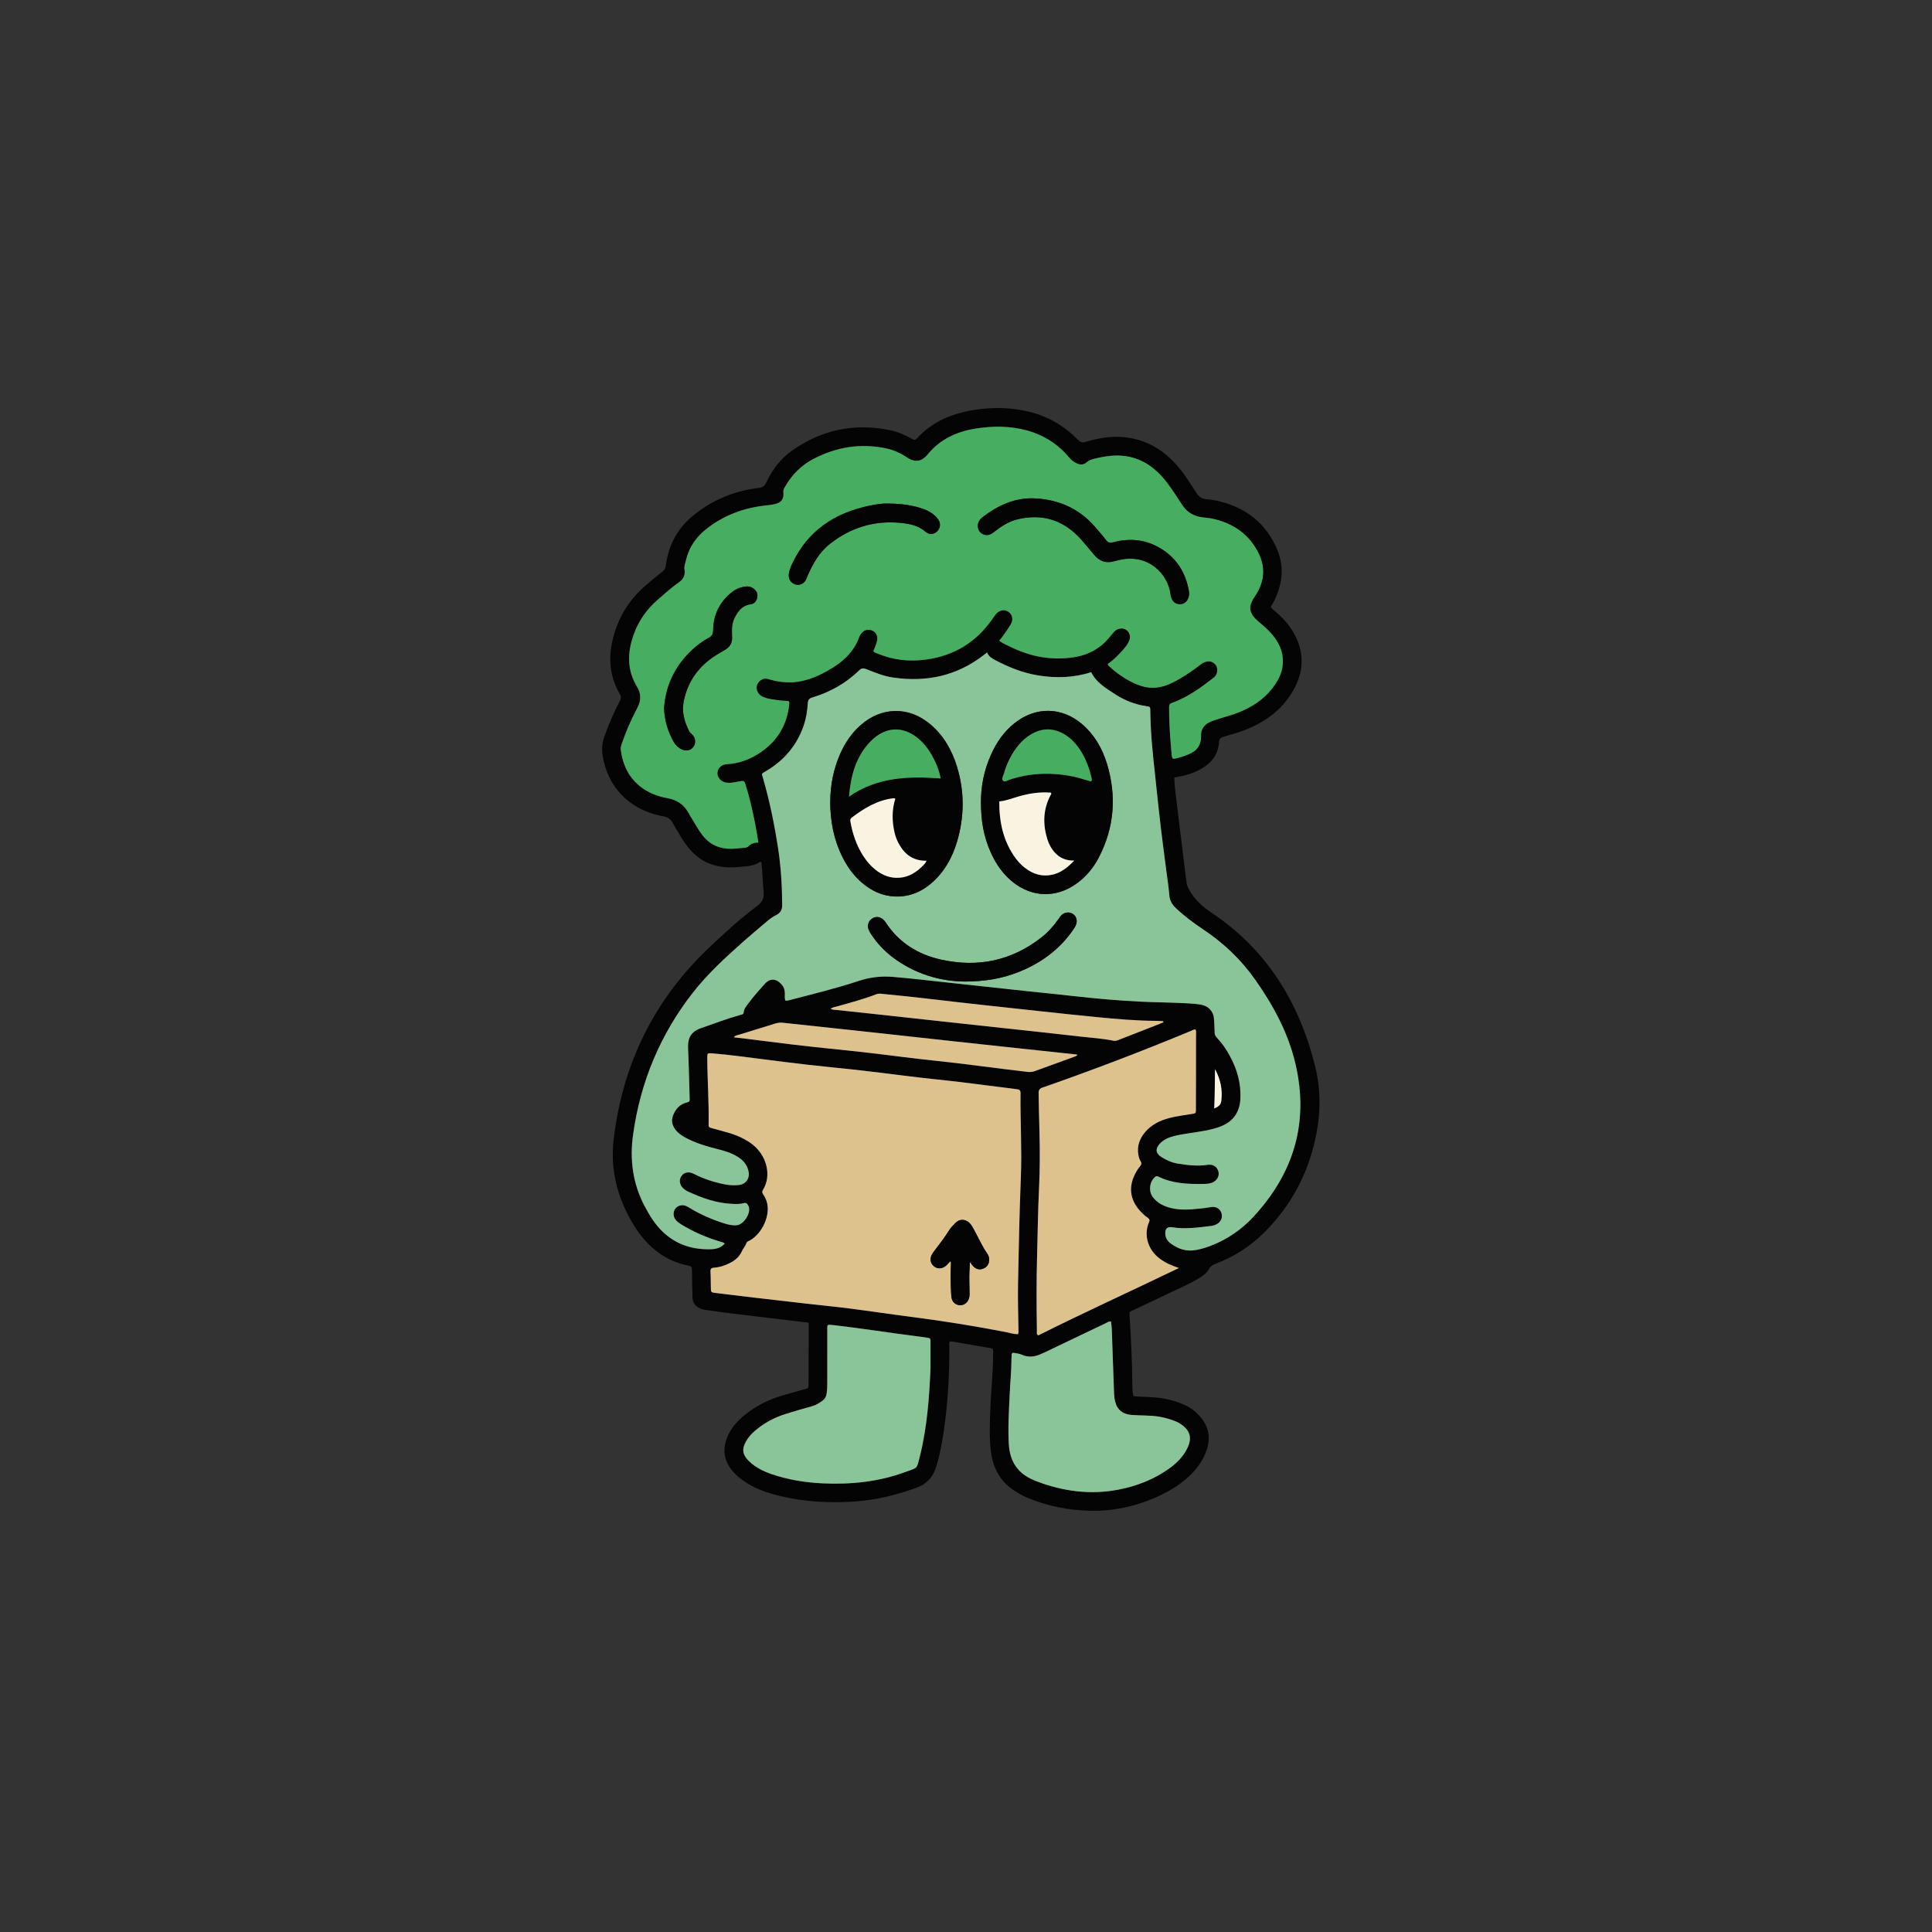 <svg xmlns="http://www.w3.org/2000/svg" xmlns:xlink="http://www.w3.org/1999/xlink" width="150" zoomAndPan="magnify" viewBox="0 0 112.5 112.5" height="150" preserveAspectRatio="xMidYMid meet" version="1.0"><rect x="0" y="0" width="112.5" height="112.5" fill="#333333" stroke="none"/><defs><clipPath id="3b56361a8f"><path d="M 35.043 23.758 L 76.859 23.758 L 76.859 87.973 L 35.043 87.973 Z M 35.043 23.758 " clip-rule="nonzero"/></clipPath></defs><g clip-path="url(#3b56361a8f)"><path fill="#030403" d="M 74 35.348 C 74.051 35.453 74.156 35.508 74.238 35.582 C 74.586 35.887 74.922 36.211 75.176 36.602 C 75.961 37.797 76.004 39.023 75.273 40.258 C 74.621 41.371 73.629 42.074 72.441 42.527 C 72.059 42.672 71.66 42.785 71.266 42.895 C 71.082 42.945 71 43.02 70.984 43.223 C 70.941 43.809 70.668 44.281 70.184 44.617 C 69.648 44.992 69.043 45.176 68.383 45.27 C 68.379 45.676 68.441 46.078 68.488 46.48 C 68.66 47.93 68.844 49.375 69.02 50.824 C 69.043 51.008 69.066 51.191 69.09 51.375 C 69.105 51.531 69.168 51.664 69.242 51.805 C 69.551 52.367 69.996 52.781 70.531 53.137 C 73.781 55.301 75.668 58.395 76.586 62.117 C 76.992 63.754 76.875 65.406 76.414 67.023 C 75.895 68.859 74.945 70.449 73.586 71.797 C 72.766 72.605 71.82 73.203 70.746 73.605 C 70.594 73.664 70.484 73.738 70.406 73.887 C 70.297 74.09 70.121 74.234 69.93 74.359 C 69.602 74.574 69.25 74.75 68.898 74.914 C 67.941 75.367 66.98 75.82 66.027 76.273 C 65.77 76.395 65.758 76.352 65.777 76.676 C 65.863 77.988 65.926 79.305 65.934 80.621 C 65.934 80.773 65.945 80.926 65.961 81.082 C 65.984 81.309 65.988 81.309 66.211 81.32 C 66.578 81.336 66.949 81.344 67.32 81.379 C 67.91 81.43 68.473 81.582 69.012 81.824 C 69.371 81.988 69.672 82.238 69.926 82.543 C 70.383 83.094 70.492 83.715 70.277 84.395 C 70.07 85.039 69.68 85.559 69.188 86.012 C 68.602 86.543 67.922 86.93 67.199 87.238 C 66.039 87.73 64.824 87.992 63.566 87.973 C 62.258 87.953 60.988 87.711 59.781 87.195 C 59.551 87.098 59.34 86.973 59.129 86.844 C 58.262 86.305 57.824 85.508 57.699 84.512 C 57.594 83.66 57.641 82.809 57.672 81.957 C 57.707 80.93 57.832 79.906 57.828 78.879 C 57.828 78.539 57.906 78.535 57.508 78.473 C 56.848 78.367 56.188 78.242 55.531 78.129 C 55.461 78.117 55.387 78.117 55.316 78.109 C 55.246 78.195 55.277 78.293 55.277 78.379 C 55.293 79.852 55.211 81.32 55.031 82.777 C 54.93 83.613 54.789 84.445 54.562 85.258 C 54.453 85.637 54.309 85.988 53.996 86.258 C 53.855 86.383 53.715 86.496 53.539 86.562 C 52.285 87.043 50.996 87.363 49.645 87.441 C 48.238 87.523 46.848 87.449 45.473 87.125 C 44.863 86.977 44.262 86.797 43.711 86.488 C 43.348 86.285 43.012 86.047 42.73 85.742 C 42.141 85.105 42.035 84.391 42.383 83.605 C 42.586 83.145 42.914 82.777 43.293 82.453 C 43.949 81.902 44.695 81.52 45.512 81.273 C 45.953 81.141 46.402 81.02 46.848 80.895 C 47.074 80.832 47.078 80.836 47.082 80.586 C 47.086 79.672 47.09 78.758 47.09 77.84 C 47.094 77.574 47.09 77.309 47.09 77.02 C 46.559 76.953 46.008 76.891 45.457 76.824 C 43.996 76.641 42.531 76.492 41.074 76.277 C 40.961 76.262 40.852 76.234 40.75 76.184 C 40.488 76.062 40.332 75.863 40.324 75.562 C 40.312 75.027 40.293 74.492 40.293 73.957 C 40.293 73.812 40.27 73.738 40.113 73.707 C 38.602 73.406 37.57 72.477 36.812 71.188 C 35.934 69.688 35.531 68.078 35.734 66.344 C 36.254 61.934 38.105 58.176 41.352 55.121 C 42.227 54.297 43.113 53.48 44.082 52.762 C 44.395 52.527 44.504 52.297 44.465 51.922 C 44.406 51.352 44.406 50.773 44.332 50.207 C 44.258 50.152 44.215 50.215 44.164 50.242 C 43.93 50.387 43.664 50.422 43.398 50.449 C 42.863 50.508 42.332 50.547 41.801 50.434 C 41.184 50.305 40.668 50.004 40.246 49.543 C 40.023 49.301 39.832 49.031 39.66 48.75 C 39.492 48.469 39.32 48.188 39.16 47.902 C 39.047 47.695 38.879 47.582 38.652 47.539 C 38.551 47.523 38.453 47.5 38.352 47.477 C 36.582 47.07 35.367 45.773 35.09 43.992 C 35.035 43.629 35.059 43.277 35.18 42.926 C 35.434 42.207 35.727 41.508 36.082 40.836 C 36.152 40.703 36.191 40.59 36.102 40.438 C 35.348 39.145 35.414 37.809 35.918 36.461 C 36.262 35.547 36.816 34.777 37.547 34.133 C 37.887 33.836 38.238 33.547 38.594 33.266 C 38.707 33.176 38.754 33.078 38.77 32.934 C 38.922 31.777 39.418 30.805 40.328 30.051 C 41.453 29.117 42.746 28.582 44.191 28.41 C 44.43 28.379 44.527 28.289 44.629 28.078 C 44.965 27.363 45.434 26.73 46.082 26.266 C 47.832 25.016 49.77 24.613 51.879 25.062 C 52.324 25.156 52.738 25.348 53.133 25.57 C 53.246 25.629 53.309 25.621 53.395 25.527 C 54.32 24.512 55.52 24.043 56.848 23.852 C 57.875 23.703 58.902 23.73 59.914 23.973 C 61.023 24.238 61.969 24.801 62.77 25.609 C 62.91 25.754 63.02 25.789 63.219 25.73 C 64.031 25.488 64.859 25.352 65.715 25.488 C 66.559 25.621 67.305 25.965 67.953 26.523 C 68.359 26.875 68.715 27.273 69.016 27.719 C 69.238 28.043 69.457 28.363 69.664 28.695 C 69.805 28.93 69.996 29.047 70.262 29.07 C 70.438 29.086 70.613 29.105 70.781 29.141 C 72.469 29.492 73.715 30.422 74.379 32.023 C 74.828 33.105 74.645 34.176 74.086 35.191 C 74.062 35.234 74.031 35.277 74.004 35.32 C 74 35.328 74 35.34 73.996 35.352 Z M 64.5 38.672 C 64.52 38.711 64.527 38.746 64.547 38.766 C 65.047 39.234 65.602 39.617 66.242 39.871 C 66.848 40.113 67.434 40.113 68.039 39.855 C 68.641 39.598 69.176 39.238 69.703 38.855 C 69.844 38.754 69.969 38.629 70.137 38.566 C 70.336 38.488 70.535 38.484 70.711 38.645 C 70.883 38.793 70.898 38.98 70.859 39.18 C 70.832 39.316 70.734 39.41 70.625 39.496 C 69.895 40.066 69.145 40.609 68.258 40.922 C 68.141 40.965 68.078 41.02 68.074 41.164 C 68.07 41.914 68.113 42.664 68.176 43.41 C 68.195 43.605 68.203 43.801 68.227 43.992 C 68.25 44.184 68.281 44.207 68.465 44.168 C 68.715 44.113 68.957 44.027 69.195 43.934 C 69.695 43.738 69.949 43.383 69.934 42.844 C 69.922 42.457 70.117 42.199 70.453 42.043 C 70.633 41.961 70.82 41.902 71.008 41.844 C 71.379 41.727 71.758 41.633 72.121 41.488 C 72.859 41.191 73.516 40.777 74.023 40.156 C 74.387 39.711 74.664 39.219 74.695 38.633 C 74.734 37.941 74.457 37.371 74.008 36.871 C 73.773 36.609 73.504 36.387 73.238 36.16 C 72.625 35.637 72.734 35.215 73.074 34.715 C 73.594 33.957 73.711 33.109 73.305 32.262 C 72.762 31.125 71.824 30.473 70.605 30.203 C 70.418 30.164 70.219 30.152 70.027 30.129 C 69.543 30.066 69.145 29.855 68.867 29.449 C 68.727 29.242 68.594 29.035 68.461 28.828 C 68.141 28.348 67.816 27.875 67.391 27.477 C 66.758 26.887 66.016 26.551 65.141 26.531 C 64.66 26.516 64.199 26.594 63.738 26.707 C 63.566 26.75 63.406 26.797 63.27 26.926 C 63.121 27.059 62.938 27.078 62.746 27.004 C 62.562 26.934 62.41 26.824 62.277 26.668 C 61.621 25.879 60.797 25.34 59.805 25.07 C 58.805 24.797 57.789 24.797 56.773 24.965 C 55.684 25.145 54.727 25.586 54.016 26.461 C 53.715 26.832 53.332 26.984 52.828 26.645 C 52.457 26.398 52.055 26.211 51.617 26.117 C 50.117 25.793 48.695 26.023 47.344 26.738 C 46.648 27.102 46.121 27.637 45.73 28.309 C 45.668 28.414 45.598 28.512 45.613 28.652 C 45.652 29.059 45.508 29.262 45.109 29.355 C 44.91 29.406 44.703 29.422 44.5 29.445 C 43.254 29.594 42.125 30.02 41.133 30.797 C 40.535 31.273 40.117 31.867 39.941 32.621 C 39.898 32.801 39.824 32.977 39.855 33.164 C 39.914 33.484 39.793 33.727 39.535 33.906 C 39.098 34.215 38.703 34.574 38.297 34.926 C 37.652 35.48 37.18 36.156 36.895 36.961 C 36.527 37.992 36.496 39.012 37.09 39.984 C 37.328 40.379 37.336 40.781 37.125 41.188 C 37.074 41.277 37.031 41.371 36.984 41.461 C 36.684 42.047 36.43 42.656 36.215 43.277 C 36.172 43.402 36.125 43.531 36.145 43.668 C 36.266 44.559 36.617 45.316 37.367 45.867 C 37.816 46.195 38.32 46.383 38.867 46.477 C 39.406 46.574 39.816 46.852 40.086 47.332 C 40.145 47.438 40.211 47.543 40.273 47.648 C 40.504 48.027 40.711 48.418 41 48.758 C 41.289 49.09 41.645 49.289 42.074 49.383 C 42.516 49.477 42.953 49.395 43.395 49.359 C 43.453 49.355 43.523 49.336 43.562 49.297 C 43.723 49.133 43.914 49.051 44.156 49.066 C 44.125 48.875 44.102 48.715 44.074 48.555 C 43.914 47.625 43.719 46.699 43.441 45.793 C 43.336 45.445 43.352 45.445 42.984 45.512 C 42.73 45.559 42.48 45.621 42.219 45.559 C 41.953 45.492 41.758 45.25 41.773 45.004 C 41.789 44.734 42.008 44.516 42.305 44.5 C 43.059 44.465 43.727 44.203 44.34 43.773 C 45.289 43.109 45.82 42.199 45.949 41.051 C 45.973 40.836 45.961 40.816 45.754 40.812 C 45.504 40.809 45.262 40.766 45.016 40.73 C 44.781 40.695 44.547 40.656 44.34 40.531 C 44.133 40.41 44.02 40.168 44.062 39.957 C 44.105 39.742 44.285 39.566 44.5 39.527 C 44.629 39.5 44.742 39.547 44.863 39.582 C 45.25 39.691 45.648 39.746 46.051 39.734 C 46.68 39.719 47.266 39.527 47.824 39.25 C 48.805 38.762 49.66 38.148 50.047 37.059 C 50.062 37.012 50.094 36.965 50.121 36.926 C 50.215 36.793 50.332 36.699 50.496 36.68 C 50.883 36.629 51.164 36.953 51.062 37.352 C 51.012 37.547 50.922 37.734 50.852 37.922 C 50.918 38.012 51.012 38.023 51.098 38.059 C 52 38.438 52.938 38.539 53.91 38.41 C 55.543 38.191 56.828 37.41 57.77 36.062 C 57.852 35.945 57.93 35.82 58.027 35.719 C 58.281 35.457 58.656 35.48 58.855 35.77 C 58.988 35.969 58.961 36.176 58.84 36.375 C 58.641 36.699 58.422 37.008 58.184 37.316 C 58.414 37.48 58.652 37.578 58.883 37.691 C 60.031 38.246 61.238 38.469 62.508 38.277 C 63.145 38.18 63.715 37.945 64.207 37.52 C 64.449 37.312 64.645 37.059 64.848 36.816 C 65.039 36.59 65.359 36.531 65.57 36.676 C 65.809 36.836 65.863 37.129 65.703 37.414 C 65.613 37.578 65.5 37.723 65.375 37.859 C 65.109 38.16 64.824 38.438 64.496 38.672 Z M 57.48 37.992 C 57.383 38.066 57.328 38.109 57.27 38.152 C 55.711 39.363 53.938 39.734 52.004 39.457 C 51.461 39.379 50.953 39.168 50.449 38.965 C 50.277 38.898 50.16 38.902 50.02 39.043 C 49.246 39.797 48.32 40.305 47.293 40.621 C 47.117 40.672 47.047 40.758 47.039 40.938 C 47.008 41.379 46.945 41.816 46.801 42.238 C 46.41 43.398 45.664 44.27 44.617 44.895 C 44.324 45.07 44.344 45.016 44.43 45.32 C 44.824 46.676 45.102 48.051 45.316 49.445 C 45.48 50.527 45.539 51.613 45.547 52.703 C 45.547 52.977 45.434 53.176 45.184 53.293 C 44.977 53.391 44.797 53.531 44.625 53.68 C 44.156 54.078 43.68 54.473 43.219 54.883 C 42.195 55.793 41.188 56.723 40.344 57.805 C 38.441 60.246 37.293 63 36.863 66.059 C 36.66 67.523 36.84 68.926 37.539 70.246 C 37.836 70.801 38.164 71.332 38.633 71.766 C 39.414 72.492 40.359 72.777 41.406 72.746 C 41.699 72.734 41.984 72.656 42.195 72.422 C 42.129 72.332 42.051 72.336 41.984 72.316 C 41.172 72.074 40.398 71.746 39.676 71.301 C 39.543 71.219 39.414 71.137 39.324 71.004 C 39.188 70.809 39.191 70.551 39.332 70.371 C 39.473 70.195 39.719 70.129 39.945 70.223 C 40.02 70.254 40.09 70.297 40.16 70.34 C 40.805 70.734 41.496 71.027 42.215 71.254 C 42.43 71.32 42.652 71.367 42.883 71.348 C 43.301 71.316 43.738 70.648 43.594 70.258 C 43.586 70.238 43.578 70.223 43.566 70.203 C 43.516 70.09 43.445 70.02 43.305 70.062 C 43.113 70.117 42.914 70.109 42.719 70.105 C 41.766 70.082 40.887 69.77 40.031 69.371 C 39.965 69.34 39.906 69.297 39.848 69.254 C 39.582 69.051 39.508 68.742 39.668 68.496 C 39.82 68.258 40.102 68.203 40.406 68.355 C 40.965 68.645 41.562 68.84 42.18 68.965 C 42.453 69.02 42.73 69.031 43.012 69.004 C 43.426 68.961 43.66 68.637 43.586 68.227 C 43.516 67.832 43.281 67.566 42.953 67.359 C 42.578 67.129 42.164 67.008 41.746 66.902 C 41.164 66.758 40.594 66.59 40.055 66.32 C 39.805 66.199 39.562 66.059 39.379 65.844 C 39.164 65.59 39.062 65.297 39.18 64.984 C 39.324 64.594 39.582 64.289 40.012 64.191 C 40.129 64.164 40.164 64.125 40.16 64.012 C 40.129 63.027 40.113 62.039 40.066 61.055 C 40.039 60.414 40.246 60.07 40.844 59.859 C 41.594 59.602 42.332 59.32 43.094 59.102 C 43.176 59.078 43.293 59.078 43.301 58.953 C 43.316 58.73 43.465 58.582 43.586 58.418 C 43.871 58.027 44.199 57.672 44.516 57.309 C 44.82 56.957 45.18 56.961 45.496 57.309 C 45.633 57.461 45.695 57.637 45.703 57.84 C 45.707 57.98 45.676 58.129 45.73 58.262 C 45.801 58.285 45.863 58.266 45.922 58.25 C 47.285 57.895 48.656 57.562 49.996 57.121 C 50.656 56.906 51.293 56.828 51.988 56.883 C 53.105 56.973 54.219 57.113 55.336 57.23 C 56.789 57.383 58.238 57.547 59.691 57.703 C 60.738 57.816 61.781 57.922 62.824 58.035 C 64.012 58.168 65.203 58.27 66.395 58.328 C 67.156 58.363 67.918 58.367 68.68 58.402 C 69.09 58.422 69.5 58.43 69.91 58.5 C 70.383 58.578 70.676 58.906 70.691 59.375 C 70.703 59.633 70.723 59.887 70.727 60.145 C 70.73 60.27 70.789 60.355 70.867 60.438 C 71.176 60.762 71.422 61.129 71.629 61.52 C 72.047 62.297 72.273 63.117 72.223 64.004 C 72.18 64.738 71.84 65.27 71.152 65.562 C 70.828 65.699 70.488 65.781 70.145 65.844 C 69.559 65.957 68.961 66.008 68.383 66.148 C 68.059 66.23 67.754 66.355 67.523 66.609 C 67.258 66.906 67.293 67.164 67.629 67.375 C 67.918 67.559 68.23 67.699 68.57 67.754 C 69.148 67.852 69.73 67.922 70.32 67.828 C 70.637 67.781 70.887 67.953 70.949 68.238 C 71.008 68.5 70.859 68.758 70.578 68.867 C 70.41 68.934 70.238 68.941 70.062 68.941 C 69.16 68.953 68.266 68.922 67.438 68.512 C 67.379 68.48 67.324 68.48 67.27 68.527 C 66.938 68.797 66.863 69.355 67.117 69.699 C 67.387 70.055 67.758 70.238 68.176 70.344 C 68.727 70.48 69.281 70.438 69.836 70.383 C 70.059 70.359 70.285 70.332 70.508 70.293 C 70.816 70.234 71.055 70.395 71.133 70.664 C 71.207 70.922 71.066 71.195 70.789 71.312 C 70.715 71.348 70.633 71.375 70.555 71.383 C 69.785 71.473 69.023 71.594 68.246 71.465 C 67.977 71.418 67.848 71.539 67.852 71.816 C 67.852 72.074 67.98 72.27 68.18 72.418 C 68.609 72.738 69.086 72.887 69.629 72.793 C 69.934 72.738 70.227 72.648 70.516 72.535 C 71.473 72.16 72.301 71.598 72.992 70.844 C 75.336 68.309 76.227 65.363 75.438 61.973 C 75.016 60.156 74.141 58.539 73.07 57.027 C 72.258 55.871 71.246 54.91 70.07 54.125 C 69.504 53.75 68.961 53.344 68.465 52.875 C 68.234 52.66 68.105 52.422 68.082 52.102 C 68.051 51.672 67.984 51.246 67.926 50.816 C 67.816 49.93 67.691 49.047 67.59 48.156 C 67.473 47.168 67.371 46.176 67.262 45.188 C 67.125 43.93 66.988 42.672 66.98 41.406 C 66.98 41.148 66.977 41.152 66.711 41.113 C 66.07 41.02 65.48 40.781 64.941 40.43 C 64.402 40.082 63.836 39.754 63.535 39.141 C 62.52 39.469 61.492 39.5 60.449 39.332 C 59.555 39.184 58.727 38.852 57.934 38.43 C 57.746 38.336 57.57 38.23 57.48 37.992 Z M 59.277 77.688 C 59.316 77.602 59.305 77.52 59.305 77.438 C 59.289 76.523 59.262 75.609 59.281 74.695 C 59.32 72.641 59.363 70.586 59.445 68.531 C 59.512 66.906 59.406 65.281 59.426 63.66 C 59.43 63.48 59.359 63.441 59.199 63.422 C 58.105 63.289 57.016 63.141 55.922 63.008 C 54.941 62.891 53.957 62.797 52.977 62.676 C 51.484 62.492 49.996 62.301 48.5 62.156 C 46.633 61.973 44.777 61.719 42.922 61.488 C 42.449 61.43 41.98 61.379 41.508 61.34 C 41.176 61.309 41.184 61.32 41.188 61.641 C 41.191 62.926 41.293 64.207 41.262 65.492 C 41.258 65.613 41.305 65.652 41.406 65.68 C 41.684 65.754 41.961 65.836 42.238 65.91 C 42.77 66.051 43.27 66.25 43.723 66.57 C 44.652 67.223 44.953 68.453 44.426 69.285 C 44.371 69.379 44.375 69.449 44.438 69.539 C 44.547 69.699 44.629 69.875 44.676 70.066 C 44.84 70.805 44.387 71.797 43.695 72.215 C 43.609 72.266 43.492 72.281 43.457 72.395 C 43.406 72.566 43.277 72.691 43.207 72.852 C 43.059 73.176 42.805 73.395 42.492 73.551 C 42.203 73.691 41.906 73.797 41.582 73.816 C 41.434 73.824 41.363 73.879 41.371 74.047 C 41.391 74.352 41.387 74.664 41.395 74.969 C 41.398 75.254 41.402 75.254 41.672 75.289 C 42.438 75.379 43.203 75.473 43.969 75.566 C 44.941 75.68 45.914 75.793 46.883 75.902 C 47.723 76 48.562 76.078 49.398 76.184 C 50.645 76.344 51.887 76.531 53.133 76.691 C 54.93 76.922 56.715 77.211 58.496 77.551 C 58.754 77.602 59.012 77.691 59.277 77.688 Z M 68.645 73.836 C 68.215 73.695 67.863 73.535 67.547 73.301 C 66.832 72.777 66.586 71.898 66.906 71.172 C 66.961 71.055 66.941 70.988 66.84 70.918 C 66.617 70.762 66.426 70.574 66.262 70.363 C 65.84 69.812 65.742 69.211 66.004 68.562 C 66.102 68.324 66.223 68.098 66.391 67.898 C 66.465 67.809 66.488 67.734 66.422 67.629 C 66.348 67.516 66.312 67.387 66.289 67.254 C 66.195 66.738 66.355 66.301 66.688 65.914 C 67.055 65.484 67.539 65.246 68.078 65.105 C 68.516 64.988 68.969 64.938 69.414 64.863 C 69.633 64.824 69.637 64.828 69.637 64.594 C 69.641 63.145 69.645 61.695 69.645 60.246 C 69.645 60.145 69.668 60.043 69.613 59.945 C 69.516 59.938 69.438 59.992 69.355 60.027 C 66.504 61.211 63.621 62.312 60.707 63.328 C 60.523 63.391 60.477 63.477 60.477 63.656 C 60.488 64.395 60.508 65.137 60.527 65.875 C 60.559 67.004 60.555 68.137 60.5 69.266 C 60.438 70.531 60.426 71.793 60.391 73.059 C 60.348 74.547 60.355 76.039 60.379 77.527 C 60.379 77.605 60.348 77.695 60.461 77.758 C 63.141 76.414 65.883 75.168 68.645 73.836 Z M 54.184 79.652 C 54.184 79.125 54.188 78.652 54.184 78.18 C 54.184 77.922 54.184 77.922 53.945 77.887 C 53.781 77.859 53.617 77.84 53.453 77.82 C 51.812 77.613 50.176 77.348 48.527 77.16 C 48.129 77.117 48.176 77.117 48.176 77.473 C 48.172 78.512 48.172 79.551 48.172 80.586 C 48.172 80.781 48.164 80.977 48.133 81.172 C 48.105 81.32 48.043 81.449 47.922 81.539 C 47.727 81.688 47.523 81.82 47.277 81.887 C 46.781 82.02 46.289 82.168 45.797 82.32 C 45.117 82.523 44.504 82.852 43.965 83.312 C 43.762 83.488 43.582 83.688 43.445 83.922 C 43.184 84.379 43.23 84.715 43.613 85.082 C 43.984 85.438 44.43 85.664 44.914 85.832 C 45.875 86.164 46.867 86.324 47.879 86.375 C 49.539 86.453 51.168 86.289 52.738 85.707 C 53.438 85.449 53.371 85.574 53.562 84.82 C 53.988 83.109 54.113 81.355 54.188 79.652 Z M 64.695 76.961 C 64.582 76.93 64.516 76.988 64.445 77.023 C 63.516 77.465 62.586 77.91 61.66 78.352 C 61.297 78.523 60.941 78.707 60.57 78.867 C 60.223 79.016 59.863 79.055 59.496 78.887 C 59.359 78.824 59.199 78.812 59.047 78.781 C 58.957 78.758 58.914 78.805 58.906 78.891 C 58.902 78.973 58.898 79.055 58.898 79.137 C 58.895 79.836 58.82 80.531 58.793 81.23 C 58.75 82.195 58.684 83.156 58.746 84.125 C 58.809 85.105 59.262 85.789 60.168 86.176 C 60.234 86.203 60.301 86.234 60.367 86.262 C 61.91 86.844 63.492 87.055 65.125 86.742 C 66.219 86.531 67.238 86.129 68.141 85.469 C 68.543 85.176 68.887 84.824 69.117 84.371 C 69.441 83.738 69.312 83.281 68.715 82.898 C 68.637 82.852 68.555 82.805 68.469 82.77 C 68.152 82.645 67.828 82.547 67.492 82.492 C 66.949 82.402 66.402 82.438 65.859 82.391 C 65.375 82.348 65.055 82.09 64.938 81.621 C 64.887 81.422 64.871 81.219 64.867 81.012 C 64.824 79.801 64.785 78.59 64.738 77.379 C 64.734 77.234 64.707 77.094 64.695 76.961 Z M 62.719 61.457 C 62.719 61.441 62.719 61.426 62.715 61.41 C 61.355 61.262 59.996 61.117 58.633 60.969 C 57.621 60.859 56.609 60.75 55.594 60.641 C 54.348 60.504 53.098 60.367 51.852 60.23 C 50.809 60.117 49.766 60.004 48.719 59.891 C 47.676 59.777 46.633 59.664 45.59 59.555 C 45.445 59.539 45.305 59.551 45.164 59.594 C 44.457 59.816 43.746 60.027 43.043 60.25 C 42.941 60.281 42.816 60.281 42.734 60.402 C 43.215 60.461 43.68 60.512 44.148 60.574 C 45.465 60.746 46.781 60.906 48.102 61.039 C 48.941 61.125 49.781 61.211 50.621 61.309 C 51.879 61.453 53.133 61.629 54.391 61.758 C 56.203 61.945 58.008 62.207 59.816 62.414 C 59.977 62.434 60.121 62.422 60.27 62.367 C 61.039 62.086 61.812 61.805 62.586 61.523 C 62.633 61.508 62.676 61.48 62.719 61.457 Z M 67.742 59.527 L 67.734 59.465 C 67.605 59.457 67.473 59.445 67.344 59.445 C 66.168 59.441 65 59.336 63.832 59.223 C 61.621 59.008 59.414 58.75 57.203 58.52 C 55.242 58.309 53.285 58.047 51.316 57.867 C 51.207 57.855 51.113 57.863 51.016 57.902 C 50.293 58.18 49.547 58.375 48.809 58.586 C 48.66 58.629 48.504 58.641 48.367 58.738 C 48.48 58.809 48.598 58.797 48.707 58.809 C 49.363 58.879 50.016 58.949 50.672 59.02 C 52.113 59.176 53.555 59.336 54.996 59.492 C 56.195 59.625 57.391 59.75 58.586 59.883 C 60.027 60.039 61.469 60.195 62.91 60.359 C 63.555 60.434 64.203 60.469 64.84 60.602 C 64.961 60.629 65.059 60.582 65.164 60.543 C 65.949 60.234 66.734 59.93 67.52 59.621 C 67.594 59.59 67.668 59.559 67.742 59.527 Z M 70.703 64.547 C 71.008 64.414 71.094 64.32 71.121 64.066 C 71.195 63.426 71.059 62.824 70.75 62.254 C 70.734 63.004 70.742 63.758 70.703 64.547 Z M 70.703 64.547 " fill-opacity="1" fill-rule="nonzero"/></g><path fill="#47ad60" d="M 64.5 38.672 C 64.824 38.434 65.113 38.16 65.379 37.859 C 65.504 37.719 65.617 37.574 65.707 37.41 C 65.867 37.125 65.812 36.836 65.574 36.672 C 65.363 36.531 65.043 36.586 64.852 36.812 C 64.645 37.055 64.453 37.309 64.211 37.52 C 63.719 37.941 63.148 38.18 62.512 38.273 C 61.242 38.465 60.035 38.246 58.887 37.688 C 58.656 37.578 58.418 37.48 58.188 37.312 C 58.426 37.008 58.645 36.695 58.844 36.375 C 58.965 36.172 58.992 35.965 58.859 35.766 C 58.66 35.477 58.285 35.457 58.031 35.719 C 57.934 35.82 57.855 35.945 57.773 36.062 C 56.832 37.41 55.547 38.188 53.914 38.406 C 52.941 38.539 52.004 38.434 51.102 38.059 C 51.016 38.023 50.922 38.008 50.855 37.922 C 50.926 37.734 51.016 37.547 51.066 37.348 C 51.168 36.953 50.887 36.629 50.5 36.676 C 50.336 36.695 50.219 36.793 50.125 36.922 C 50.098 36.965 50.066 37.008 50.051 37.055 C 49.664 38.145 48.805 38.762 47.828 39.25 C 47.27 39.527 46.68 39.715 46.055 39.734 C 45.652 39.742 45.254 39.688 44.867 39.578 C 44.746 39.547 44.633 39.5 44.504 39.523 C 44.289 39.566 44.109 39.742 44.066 39.953 C 44.023 40.164 44.137 40.406 44.344 40.531 C 44.551 40.652 44.785 40.695 45.02 40.73 C 45.266 40.766 45.508 40.805 45.754 40.809 C 45.965 40.812 45.977 40.832 45.953 41.051 C 45.824 42.195 45.293 43.109 44.344 43.773 C 43.73 44.203 43.062 44.461 42.309 44.5 C 42.012 44.516 41.793 44.73 41.777 45 C 41.762 45.25 41.957 45.488 42.223 45.555 C 42.484 45.621 42.734 45.559 42.988 45.512 C 43.355 45.441 43.34 45.441 43.445 45.793 C 43.723 46.699 43.918 47.621 44.078 48.551 C 44.105 48.711 44.129 48.871 44.16 49.066 C 43.918 49.051 43.727 49.133 43.566 49.293 C 43.527 49.336 43.457 49.352 43.398 49.359 C 42.957 49.395 42.52 49.477 42.078 49.379 C 41.648 49.289 41.293 49.086 41.004 48.754 C 40.715 48.414 40.508 48.027 40.277 47.648 C 40.211 47.543 40.148 47.438 40.09 47.328 C 39.82 46.848 39.41 46.57 38.867 46.477 C 38.324 46.379 37.824 46.195 37.371 45.863 C 36.621 45.316 36.27 44.555 36.148 43.664 C 36.129 43.527 36.176 43.398 36.219 43.273 C 36.434 42.652 36.688 42.047 36.988 41.461 C 37.035 41.371 37.082 41.277 37.129 41.184 C 37.34 40.777 37.332 40.379 37.094 39.984 C 36.5 39.008 36.531 37.992 36.898 36.957 C 37.18 36.156 37.656 35.48 38.301 34.922 C 38.703 34.574 39.098 34.211 39.539 33.906 C 39.797 33.723 39.918 33.48 39.859 33.16 C 39.828 32.973 39.902 32.797 39.945 32.617 C 40.121 31.867 40.535 31.27 41.137 30.797 C 42.129 30.02 43.258 29.59 44.5 29.445 C 44.707 29.418 44.914 29.402 45.113 29.355 C 45.512 29.262 45.656 29.059 45.617 28.648 C 45.602 28.508 45.672 28.41 45.734 28.309 C 46.125 27.637 46.652 27.102 47.348 26.734 C 48.695 26.023 50.121 25.793 51.621 26.113 C 52.059 26.207 52.461 26.398 52.832 26.645 C 53.336 26.984 53.719 26.828 54.02 26.461 C 54.73 25.586 55.688 25.141 56.777 24.961 C 57.793 24.797 58.809 24.793 59.809 25.066 C 60.801 25.34 61.625 25.879 62.281 26.668 C 62.414 26.824 62.566 26.934 62.75 27.004 C 62.941 27.074 63.125 27.059 63.273 26.922 C 63.41 26.797 63.57 26.75 63.742 26.707 C 64.203 26.594 64.664 26.516 65.145 26.527 C 66.02 26.551 66.762 26.883 67.395 27.477 C 67.82 27.875 68.145 28.348 68.465 28.828 C 68.598 29.031 68.73 29.242 68.871 29.445 C 69.148 29.855 69.547 30.066 70.031 30.125 C 70.223 30.152 70.422 30.16 70.609 30.203 C 71.828 30.473 72.766 31.125 73.309 32.258 C 73.715 33.109 73.598 33.953 73.078 34.715 C 72.738 35.215 72.633 35.637 73.242 36.156 C 73.508 36.387 73.777 36.609 74.012 36.871 C 74.461 37.371 74.738 37.941 74.699 38.629 C 74.668 39.219 74.391 39.707 74.027 40.156 C 73.52 40.777 72.863 41.188 72.125 41.484 C 71.762 41.629 71.383 41.727 71.012 41.844 C 70.824 41.902 70.637 41.961 70.457 42.043 C 70.121 42.195 69.926 42.457 69.938 42.84 C 69.953 43.383 69.699 43.734 69.199 43.93 C 68.961 44.027 68.719 44.109 68.465 44.164 C 68.285 44.203 68.254 44.184 68.23 43.992 C 68.207 43.797 68.199 43.602 68.18 43.41 C 68.117 42.66 68.074 41.914 68.078 41.16 C 68.078 41.02 68.141 40.961 68.262 40.922 C 69.148 40.605 69.898 40.062 70.629 39.492 C 70.738 39.406 70.832 39.312 70.863 39.176 C 70.902 38.977 70.887 38.789 70.715 38.641 C 70.539 38.484 70.34 38.488 70.141 38.562 C 69.973 38.625 69.844 38.754 69.703 38.855 C 69.18 39.238 68.645 39.598 68.043 39.855 C 67.438 40.109 66.848 40.113 66.246 39.871 C 65.605 39.613 65.051 39.23 64.551 38.762 C 64.531 38.742 64.523 38.711 64.504 38.668 Z M 60.184 29.016 C 59.051 28.988 58.102 29.445 57.227 30.102 C 57.109 30.191 57.02 30.301 56.969 30.441 C 56.855 30.77 57.055 31.109 57.398 31.152 C 57.586 31.176 57.734 31.094 57.879 30.98 C 58.281 30.66 58.719 30.371 59.223 30.246 C 60.695 29.883 61.945 30.281 62.953 31.414 C 63.215 31.703 63.457 32.008 63.711 32.309 C 64.027 32.68 64.414 32.824 64.895 32.68 C 64.984 32.652 65.074 32.633 65.164 32.609 C 66.891 32.207 68.031 33.449 68.164 34.633 C 68.172 34.703 68.191 34.773 68.215 34.84 C 68.301 35.051 68.457 35.168 68.688 35.18 C 68.898 35.188 69.086 35.07 69.172 34.867 C 69.23 34.734 69.262 34.594 69.234 34.445 C 69.043 33.305 68.465 32.418 67.441 31.855 C 66.621 31.406 65.742 31.336 64.84 31.574 C 64.645 31.625 64.516 31.605 64.391 31.438 C 64.203 31.18 63.988 30.945 63.781 30.703 C 62.836 29.594 61.617 29.074 60.18 29.016 Z M 38.668 41.242 C 38.695 41.965 38.895 42.609 39.234 43.207 C 39.344 43.395 39.5 43.547 39.703 43.637 C 39.957 43.754 40.215 43.699 40.371 43.496 C 40.527 43.293 40.508 42.996 40.324 42.793 C 40.254 42.715 40.16 42.652 40.117 42.562 C 39.859 42.027 39.691 41.473 39.805 40.867 C 40.035 39.684 40.684 38.785 41.703 38.145 C 41.875 38.035 42.055 37.934 42.234 37.832 C 42.504 37.668 42.641 37.434 42.629 37.117 C 42.621 36.965 42.621 36.809 42.621 36.656 C 42.621 36.27 42.758 35.938 42.984 35.629 C 43.172 35.371 43.406 35.227 43.727 35.184 C 43.93 35.16 44.043 35 44.09 34.809 C 44.141 34.602 44.07 34.422 43.902 34.289 C 43.742 34.16 43.551 34.125 43.348 34.16 C 43.082 34.207 42.836 34.312 42.621 34.48 C 41.906 35.043 41.543 35.785 41.527 36.691 C 41.523 36.898 41.473 37.027 41.285 37.133 C 40.793 37.398 40.363 37.75 39.984 38.164 C 39.18 39.043 38.746 40.086 38.668 41.242 Z M 51.684 29.32 C 51.422 29.309 50.992 29.363 50.57 29.457 C 48.574 29.891 47.031 30.914 46.141 32.805 C 46.047 33 45.965 33.199 45.934 33.414 C 45.895 33.711 46.051 33.953 46.324 34.035 C 46.574 34.109 46.832 33.98 46.953 33.715 C 46.977 33.66 46.988 33.598 47.016 33.543 C 47.328 32.832 47.703 32.16 48.328 31.668 C 49.527 30.723 50.895 30.301 52.422 30.445 C 52.953 30.496 53.477 30.59 53.906 30.973 C 54.18 31.215 54.598 31.059 54.707 30.723 C 54.773 30.516 54.711 30.336 54.578 30.176 C 54.363 29.914 54.078 29.75 53.766 29.637 C 53.148 29.418 52.508 29.328 51.684 29.32 Z M 51.684 29.32 " fill-opacity="1" fill-rule="nonzero"/><path fill="#8ac599" d="M 57.48 37.992 C 57.574 38.23 57.75 38.332 57.934 38.43 C 58.73 38.852 59.555 39.184 60.449 39.328 C 61.492 39.5 62.523 39.469 63.539 39.141 C 63.84 39.75 64.402 40.078 64.941 40.43 C 65.484 40.781 66.074 41.016 66.715 41.113 C 66.977 41.152 66.98 41.148 66.984 41.406 C 66.992 42.672 67.129 43.93 67.266 45.184 C 67.371 46.176 67.473 47.168 67.59 48.156 C 67.695 49.043 67.816 49.93 67.93 50.816 C 67.984 51.242 68.055 51.672 68.086 52.102 C 68.109 52.418 68.238 52.66 68.465 52.875 C 68.961 53.344 69.504 53.75 70.07 54.125 C 71.25 54.91 72.258 55.871 73.074 57.023 C 74.145 58.539 75.02 60.152 75.441 61.973 C 76.227 65.363 75.336 68.309 72.996 70.844 C 72.301 71.598 71.477 72.16 70.52 72.535 C 70.23 72.648 69.938 72.734 69.629 72.789 C 69.09 72.887 68.613 72.734 68.18 72.414 C 67.98 72.27 67.855 72.07 67.852 71.816 C 67.852 71.539 67.98 71.418 68.25 71.461 C 69.023 71.594 69.789 71.469 70.555 71.383 C 70.637 71.371 70.715 71.344 70.793 71.312 C 71.066 71.195 71.207 70.922 71.133 70.664 C 71.059 70.391 70.816 70.234 70.512 70.289 C 70.289 70.332 70.062 70.355 69.84 70.379 C 69.285 70.434 68.73 70.48 68.18 70.34 C 67.758 70.234 67.387 70.055 67.121 69.695 C 66.867 69.355 66.938 68.793 67.27 68.523 C 67.328 68.477 67.379 68.48 67.441 68.508 C 68.27 68.922 69.164 68.953 70.062 68.941 C 70.238 68.938 70.414 68.934 70.578 68.867 C 70.859 68.754 71.012 68.5 70.953 68.234 C 70.887 67.949 70.641 67.777 70.32 67.828 C 69.73 67.918 69.152 67.848 68.57 67.754 C 68.23 67.699 67.922 67.555 67.633 67.375 C 67.293 67.164 67.262 66.902 67.527 66.609 C 67.754 66.352 68.059 66.23 68.383 66.148 C 68.965 66.008 69.559 65.953 70.145 65.844 C 70.492 65.777 70.832 65.699 71.152 65.562 C 71.84 65.27 72.184 64.734 72.227 64.004 C 72.277 63.117 72.047 62.293 71.633 61.52 C 71.422 61.125 71.176 60.758 70.871 60.438 C 70.789 60.352 70.73 60.27 70.73 60.145 C 70.727 59.887 70.707 59.629 70.695 59.375 C 70.676 58.906 70.383 58.578 69.91 58.496 C 69.504 58.43 69.09 58.422 68.68 58.402 C 67.918 58.367 67.156 58.363 66.398 58.324 C 65.203 58.266 64.016 58.164 62.828 58.035 C 61.785 57.918 60.738 57.812 59.695 57.703 C 58.242 57.547 56.789 57.383 55.336 57.23 C 54.223 57.113 53.109 56.973 51.988 56.883 C 51.297 56.828 50.656 56.902 49.996 57.121 C 48.66 57.562 47.289 57.895 45.922 58.25 C 45.863 58.262 45.805 58.281 45.73 58.258 C 45.68 58.125 45.707 57.98 45.703 57.84 C 45.699 57.637 45.637 57.457 45.496 57.309 C 45.184 56.961 44.824 56.957 44.52 57.305 C 44.199 57.668 43.871 58.023 43.586 58.418 C 43.465 58.582 43.32 58.73 43.305 58.953 C 43.297 59.078 43.18 59.078 43.098 59.102 C 42.332 59.316 41.594 59.602 40.844 59.859 C 40.246 60.066 40.039 60.414 40.066 61.055 C 40.113 62.039 40.129 63.027 40.16 64.012 C 40.164 64.125 40.133 64.164 40.016 64.191 C 39.582 64.285 39.324 64.594 39.18 64.984 C 39.062 65.297 39.168 65.59 39.383 65.844 C 39.566 66.059 39.809 66.195 40.059 66.32 C 40.594 66.586 41.168 66.758 41.746 66.902 C 42.168 67.008 42.582 67.125 42.953 67.359 C 43.281 67.562 43.516 67.832 43.59 68.227 C 43.664 68.637 43.426 68.961 43.012 69.004 C 42.734 69.031 42.453 69.016 42.184 68.961 C 41.562 68.836 40.969 68.645 40.406 68.355 C 40.105 68.199 39.824 68.258 39.668 68.496 C 39.512 68.742 39.582 69.051 39.852 69.254 C 39.906 69.297 39.969 69.34 40.031 69.367 C 40.887 69.77 41.766 70.078 42.723 70.105 C 42.918 70.109 43.113 70.113 43.305 70.059 C 43.445 70.02 43.52 70.086 43.57 70.203 C 43.578 70.223 43.59 70.238 43.598 70.258 C 43.738 70.648 43.305 71.316 42.887 71.348 C 42.656 71.363 42.434 71.32 42.215 71.25 C 41.496 71.027 40.809 70.734 40.164 70.34 C 40.094 70.297 40.023 70.25 39.945 70.223 C 39.723 70.129 39.473 70.191 39.332 70.371 C 39.191 70.551 39.188 70.809 39.324 71.004 C 39.418 71.133 39.547 71.219 39.676 71.301 C 40.398 71.746 41.176 72.074 41.988 72.316 C 42.055 72.336 42.133 72.332 42.195 72.418 C 41.988 72.656 41.703 72.734 41.41 72.742 C 40.359 72.777 39.418 72.492 38.633 71.766 C 38.164 71.332 37.836 70.801 37.543 70.242 C 36.844 68.926 36.66 67.523 36.867 66.059 C 37.293 63 38.441 60.242 40.344 57.805 C 41.191 56.723 42.199 55.793 43.223 54.883 C 43.684 54.473 44.156 54.078 44.629 53.676 C 44.801 53.531 44.977 53.391 45.184 53.293 C 45.434 53.176 45.551 52.977 45.547 52.699 C 45.539 51.609 45.48 50.523 45.316 49.445 C 45.105 48.051 44.824 46.676 44.434 45.32 C 44.344 45.016 44.324 45.066 44.617 44.895 C 45.664 44.27 46.41 43.395 46.805 42.234 C 46.945 41.812 47.012 41.379 47.039 40.934 C 47.051 40.758 47.117 40.672 47.293 40.617 C 48.324 40.305 49.246 39.797 50.02 39.043 C 50.164 38.902 50.277 38.898 50.449 38.965 C 50.957 39.168 51.465 39.375 52.008 39.453 C 53.938 39.734 55.711 39.363 57.273 38.148 C 57.328 38.105 57.387 38.062 57.484 37.988 Z M 48.344 46.707 C 48.344 47.82 48.551 48.891 49.051 49.898 C 49.328 50.453 49.684 50.957 50.152 51.367 C 50.719 51.863 51.367 52.176 52.129 52.203 C 53.016 52.234 53.754 51.887 54.387 51.293 C 55.035 50.68 55.449 49.918 55.711 49.066 C 56.16 47.59 56.176 46.113 55.723 44.637 C 55.426 43.676 54.945 42.824 54.164 42.168 C 52.922 41.125 51.332 41.148 50.117 42.223 C 49.598 42.68 49.219 43.238 48.938 43.863 C 48.531 44.77 48.352 45.719 48.344 46.707 Z M 57.121 46.777 C 57.129 47.766 57.258 48.684 57.711 49.68 C 58.016 50.355 58.438 50.945 59.027 51.402 C 60.117 52.242 61.453 52.285 62.59 51.516 C 63.203 51.105 63.66 50.555 63.996 49.906 C 64.895 48.16 65.023 46.34 64.457 44.469 C 64.184 43.578 63.73 42.789 63.016 42.172 C 61.836 41.16 60.309 41.133 59.086 42.102 C 58.465 42.594 58.031 43.223 57.711 43.934 C 57.305 44.836 57.109 45.785 57.121 46.777 Z M 56.141 57.156 C 57.398 57.156 58.395 56.969 59.352 56.582 C 60.598 56.082 61.652 55.32 62.438 54.215 C 62.527 54.09 62.621 53.965 62.668 53.812 C 62.742 53.578 62.668 53.344 62.473 53.215 C 62.281 53.094 62.016 53.105 61.84 53.266 C 61.75 53.348 61.68 53.449 61.609 53.551 C 61.336 53.938 61.02 54.289 60.645 54.582 C 58.906 55.949 56.938 56.352 54.801 55.879 C 53.461 55.582 52.348 54.895 51.578 53.719 C 51.535 53.652 51.48 53.586 51.418 53.535 C 51.23 53.371 50.988 53.355 50.789 53.484 C 50.582 53.613 50.488 53.863 50.57 54.102 C 50.609 54.207 50.668 54.305 50.727 54.398 C 51.062 54.91 51.477 55.352 51.961 55.723 C 53.262 56.719 54.754 57.137 56.141 57.152 Z M 56.141 57.156 " fill-opacity="1" fill-rule="nonzero"/><path fill="#ddc28d" d="M 59.277 77.688 C 59.008 77.691 58.754 77.602 58.492 77.551 C 56.715 77.211 54.93 76.922 53.133 76.691 C 51.887 76.531 50.645 76.344 49.398 76.184 C 48.562 76.078 47.723 76 46.883 75.902 C 45.914 75.793 44.941 75.68 43.969 75.566 C 43.203 75.477 42.438 75.383 41.672 75.289 C 41.402 75.258 41.398 75.254 41.391 74.973 C 41.383 74.664 41.391 74.355 41.371 74.047 C 41.359 73.879 41.434 73.824 41.578 73.816 C 41.902 73.797 42.203 73.695 42.492 73.551 C 42.805 73.395 43.059 73.176 43.203 72.852 C 43.277 72.691 43.406 72.566 43.457 72.395 C 43.492 72.281 43.609 72.266 43.695 72.215 C 44.387 71.801 44.84 70.805 44.672 70.07 C 44.629 69.875 44.547 69.699 44.434 69.539 C 44.375 69.453 44.371 69.379 44.426 69.289 C 44.953 68.457 44.652 67.227 43.723 66.57 C 43.27 66.25 42.77 66.051 42.238 65.91 C 41.961 65.836 41.684 65.754 41.406 65.68 C 41.301 65.656 41.258 65.613 41.262 65.492 C 41.289 64.207 41.191 62.926 41.184 61.641 C 41.184 61.32 41.176 61.312 41.508 61.34 C 41.98 61.379 42.449 61.43 42.918 61.488 C 44.777 61.723 46.633 61.973 48.5 62.156 C 49.996 62.301 51.484 62.492 52.977 62.676 C 53.957 62.801 54.941 62.891 55.922 63.008 C 57.016 63.141 58.105 63.289 59.199 63.422 C 59.359 63.441 59.426 63.48 59.426 63.66 C 59.406 65.285 59.508 66.906 59.445 68.531 C 59.363 70.586 59.32 72.641 59.281 74.695 C 59.262 75.609 59.289 76.523 59.305 77.438 C 59.305 77.52 59.316 77.602 59.277 77.688 Z M 55.328 73.445 C 55.391 73.48 55.379 73.527 55.375 73.562 C 55.344 74.148 55.355 74.73 55.387 75.316 C 55.391 75.418 55.395 75.523 55.422 75.621 C 55.473 75.832 55.652 75.977 55.859 76 C 56.066 76.023 56.27 75.914 56.371 75.723 C 56.434 75.605 56.461 75.473 56.457 75.336 C 56.457 75.102 56.453 74.867 56.445 74.629 C 56.434 74.266 56.453 73.902 56.477 73.484 C 56.574 73.609 56.621 73.688 56.684 73.746 C 56.844 73.902 57.031 73.961 57.25 73.871 C 57.461 73.789 57.578 73.633 57.598 73.406 C 57.613 73.258 57.574 73.117 57.488 73 C 57.188 72.566 56.977 72.086 56.727 71.625 C 56.648 71.48 56.574 71.332 56.457 71.215 C 56.203 70.973 55.875 70.965 55.633 71.215 C 55.5 71.355 55.355 71.492 55.254 71.66 C 55.016 72.043 54.742 72.402 54.465 72.762 C 54.402 72.844 54.34 72.926 54.285 73.012 C 54.125 73.277 54.168 73.559 54.383 73.734 C 54.613 73.918 54.906 73.887 55.133 73.656 C 55.203 73.59 55.266 73.512 55.328 73.445 Z M 55.328 73.445 " fill-opacity="1" fill-rule="nonzero"/><path fill="#ddc28d" d="M 68.645 73.836 C 65.883 75.172 63.141 76.414 60.461 77.758 C 60.348 77.699 60.379 77.605 60.379 77.531 C 60.355 76.039 60.348 74.547 60.391 73.059 C 60.426 71.793 60.438 70.531 60.5 69.266 C 60.555 68.137 60.559 67.008 60.527 65.875 C 60.508 65.137 60.488 64.398 60.477 63.656 C 60.477 63.477 60.523 63.391 60.707 63.328 C 63.621 62.312 66.504 61.211 69.355 60.027 C 69.438 59.992 69.516 59.938 69.613 59.945 C 69.668 60.043 69.645 60.148 69.645 60.246 C 69.645 61.695 69.641 63.145 69.637 64.594 C 69.637 64.828 69.633 64.828 69.414 64.863 C 68.969 64.938 68.516 64.988 68.078 65.105 C 67.539 65.246 67.055 65.484 66.688 65.914 C 66.355 66.301 66.195 66.742 66.289 67.254 C 66.312 67.387 66.348 67.516 66.422 67.629 C 66.488 67.734 66.465 67.812 66.391 67.902 C 66.223 68.102 66.102 68.324 66.004 68.562 C 65.742 69.215 65.84 69.812 66.262 70.363 C 66.43 70.574 66.617 70.766 66.84 70.918 C 66.941 70.988 66.961 71.055 66.906 71.172 C 66.586 71.898 66.832 72.777 67.547 73.301 C 67.863 73.535 68.215 73.695 68.645 73.836 Z M 68.645 73.836 " fill-opacity="1" fill-rule="nonzero"/><path fill="#8ac599" d="M 54.184 79.652 C 54.113 81.355 53.988 83.109 53.559 84.82 C 53.371 85.574 53.434 85.449 52.738 85.707 C 51.168 86.289 49.539 86.453 47.879 86.375 C 46.867 86.324 45.871 86.164 44.91 85.832 C 44.43 85.664 43.98 85.438 43.613 85.082 C 43.23 84.715 43.184 84.379 43.445 83.922 C 43.578 83.688 43.762 83.488 43.965 83.312 C 44.504 82.852 45.117 82.523 45.797 82.32 C 46.289 82.168 46.777 82.02 47.277 81.887 C 47.523 81.82 47.727 81.688 47.922 81.539 C 48.043 81.449 48.105 81.32 48.129 81.172 C 48.164 80.977 48.172 80.781 48.172 80.586 C 48.172 79.551 48.172 78.512 48.172 77.473 C 48.176 77.117 48.129 77.117 48.527 77.16 C 50.172 77.348 51.809 77.613 53.453 77.82 C 53.617 77.84 53.781 77.859 53.941 77.887 C 54.18 77.922 54.184 77.922 54.184 78.18 C 54.188 78.652 54.184 79.125 54.184 79.652 Z M 54.184 79.652 " fill-opacity="1" fill-rule="nonzero"/><path fill="#8ac599" d="M 64.695 76.961 C 64.707 77.094 64.734 77.234 64.738 77.375 C 64.785 78.59 64.824 79.801 64.867 81.012 C 64.871 81.215 64.887 81.422 64.938 81.621 C 65.055 82.09 65.375 82.344 65.859 82.387 C 66.402 82.438 66.949 82.402 67.492 82.492 C 67.828 82.547 68.152 82.641 68.469 82.77 C 68.555 82.805 68.637 82.848 68.715 82.898 C 69.312 83.281 69.441 83.738 69.117 84.371 C 68.887 84.82 68.543 85.172 68.141 85.469 C 67.238 86.129 66.219 86.531 65.125 86.742 C 63.492 87.055 61.91 86.844 60.367 86.258 C 60.301 86.234 60.234 86.203 60.168 86.176 C 59.262 85.789 58.809 85.102 58.746 84.121 C 58.684 83.156 58.75 82.191 58.793 81.23 C 58.82 80.531 58.895 79.836 58.898 79.137 C 58.898 79.055 58.902 78.973 58.906 78.891 C 58.914 78.805 58.953 78.758 59.047 78.777 C 59.199 78.812 59.359 78.82 59.496 78.883 C 59.863 79.051 60.223 79.016 60.57 78.863 C 60.941 78.707 61.297 78.523 61.66 78.352 C 62.586 77.906 63.516 77.461 64.445 77.02 C 64.516 76.988 64.582 76.926 64.695 76.957 Z M 64.695 76.961 " fill-opacity="1" fill-rule="nonzero"/><path fill="#ddc28d" d="M 62.719 61.457 C 62.676 61.48 62.633 61.508 62.586 61.523 C 61.812 61.805 61.039 62.086 60.266 62.367 C 60.121 62.422 59.977 62.434 59.816 62.414 C 58.004 62.207 56.203 61.945 54.391 61.758 C 53.129 61.629 51.875 61.453 50.617 61.309 C 49.781 61.211 48.941 61.125 48.102 61.039 C 46.781 60.902 45.461 60.746 44.145 60.574 C 43.68 60.512 43.211 60.457 42.73 60.402 C 42.816 60.281 42.938 60.281 43.039 60.25 C 43.746 60.027 44.457 59.816 45.164 59.594 C 45.305 59.551 45.441 59.539 45.59 59.555 C 46.633 59.664 47.676 59.777 48.719 59.891 C 49.762 60 50.805 60.117 51.852 60.23 C 53.098 60.367 54.348 60.504 55.594 60.641 C 56.605 60.75 57.621 60.859 58.633 60.969 C 59.992 61.113 61.355 61.262 62.715 61.406 C 62.715 61.426 62.719 61.441 62.719 61.457 Z M 62.719 61.457 " fill-opacity="1" fill-rule="nonzero"/><path fill="#ddc28d" d="M 67.742 59.527 C 67.668 59.559 67.594 59.59 67.52 59.621 C 66.734 59.926 65.949 60.234 65.164 60.543 C 65.059 60.582 64.961 60.629 64.84 60.602 C 64.203 60.469 63.555 60.434 62.91 60.359 C 61.469 60.191 60.027 60.039 58.586 59.883 C 57.391 59.75 56.195 59.625 54.996 59.492 C 53.555 59.336 52.113 59.176 50.672 59.02 C 50.016 58.949 49.363 58.879 48.707 58.809 C 48.598 58.797 48.48 58.809 48.367 58.738 C 48.504 58.641 48.66 58.629 48.809 58.586 C 49.547 58.375 50.293 58.18 51.016 57.898 C 51.113 57.863 51.207 57.855 51.316 57.867 C 53.281 58.047 55.242 58.309 57.203 58.516 C 59.414 58.75 61.621 59.008 63.832 59.223 C 65 59.336 66.168 59.441 67.344 59.445 C 67.473 59.445 67.605 59.457 67.734 59.465 Z M 67.742 59.527 " fill-opacity="1" fill-rule="nonzero"/><path fill="#f9f3e2" d="M 70.703 64.547 C 70.742 63.758 70.738 63.004 70.75 62.254 C 71.059 62.824 71.195 63.426 71.121 64.066 C 71.094 64.32 71.008 64.414 70.703 64.547 Z M 70.703 64.547 " fill-opacity="1" fill-rule="nonzero"/><path fill="#030403" d="M 60.184 29.016 C 61.617 29.074 62.836 29.594 63.781 30.703 C 63.988 30.945 64.203 31.18 64.395 31.434 C 64.52 31.605 64.645 31.625 64.84 31.574 C 65.742 31.336 66.621 31.402 67.445 31.855 C 68.469 32.414 69.043 33.305 69.234 34.445 C 69.262 34.59 69.23 34.73 69.176 34.867 C 69.09 35.07 68.902 35.188 68.688 35.18 C 68.461 35.168 68.301 35.051 68.219 34.84 C 68.191 34.773 68.176 34.703 68.164 34.629 C 68.031 33.449 66.891 32.207 65.164 32.609 C 65.074 32.629 64.984 32.652 64.895 32.676 C 64.414 32.824 64.027 32.68 63.711 32.309 C 63.457 32.008 63.215 31.703 62.953 31.41 C 61.945 30.281 60.695 29.883 59.223 30.246 C 58.723 30.371 58.285 30.656 57.879 30.98 C 57.734 31.094 57.586 31.176 57.402 31.152 C 57.059 31.109 56.855 30.77 56.969 30.441 C 57.02 30.301 57.113 30.191 57.23 30.102 C 58.102 29.441 59.051 28.988 60.184 29.016 Z M 60.184 29.016 " fill-opacity="1" fill-rule="nonzero"/><path fill="#030403" d="M 38.668 41.242 C 38.746 40.086 39.18 39.043 39.984 38.16 C 40.363 37.75 40.797 37.398 41.285 37.129 C 41.477 37.027 41.523 36.898 41.527 36.688 C 41.543 35.785 41.906 35.043 42.621 34.48 C 42.836 34.309 43.082 34.203 43.352 34.16 C 43.551 34.125 43.742 34.16 43.902 34.289 C 44.07 34.422 44.141 34.602 44.09 34.809 C 44.047 35 43.93 35.156 43.727 35.184 C 43.41 35.227 43.172 35.371 42.984 35.629 C 42.762 35.938 42.621 36.27 42.621 36.652 C 42.621 36.809 42.621 36.961 42.629 37.117 C 42.641 37.434 42.504 37.668 42.234 37.828 C 42.055 37.934 41.879 38.035 41.703 38.145 C 40.684 38.785 40.035 39.684 39.809 40.867 C 39.691 41.473 39.859 42.027 40.121 42.562 C 40.16 42.652 40.254 42.715 40.324 42.789 C 40.508 42.992 40.527 43.293 40.371 43.496 C 40.215 43.699 39.961 43.754 39.703 43.637 C 39.5 43.547 39.344 43.395 39.234 43.207 C 38.895 42.609 38.699 41.965 38.668 41.242 Z M 38.668 41.242 " fill-opacity="1" fill-rule="nonzero"/><path fill="#030403" d="M 51.684 29.32 C 52.508 29.328 53.148 29.418 53.766 29.637 C 54.078 29.75 54.363 29.914 54.578 30.176 C 54.711 30.336 54.773 30.516 54.707 30.723 C 54.598 31.059 54.18 31.215 53.906 30.973 C 53.473 30.59 52.953 30.496 52.422 30.445 C 50.895 30.301 49.527 30.723 48.328 31.668 C 47.703 32.16 47.328 32.832 47.016 33.543 C 46.988 33.598 46.977 33.66 46.953 33.715 C 46.832 33.98 46.574 34.109 46.324 34.035 C 46.051 33.953 45.895 33.711 45.934 33.414 C 45.965 33.199 46.047 33 46.141 32.805 C 47.031 30.914 48.574 29.891 50.57 29.457 C 50.992 29.363 51.422 29.309 51.684 29.32 Z M 51.684 29.32 " fill-opacity="1" fill-rule="nonzero"/><path fill="#030403" d="M 48.344 46.707 C 48.352 45.719 48.531 44.77 48.938 43.863 C 49.219 43.238 49.598 42.68 50.117 42.223 C 51.332 41.148 52.922 41.125 54.164 42.168 C 54.945 42.824 55.426 43.676 55.723 44.637 C 56.176 46.113 56.16 47.59 55.711 49.066 C 55.449 49.918 55.035 50.68 54.387 51.293 C 53.754 51.887 53.016 52.234 52.129 52.203 C 51.367 52.176 50.719 51.863 50.152 51.367 C 49.684 50.957 49.328 50.453 49.051 49.898 C 48.551 48.891 48.348 47.82 48.344 46.707 Z M 54.773 45.328 C 54.684 44.738 54.258 43.773 53.688 43.203 C 52.75 42.262 51.621 42.211 50.676 43.188 C 49.84 44.055 49.539 45.152 49.438 46.383 C 51.086 45.242 52.898 45.191 54.773 45.328 Z M 52.133 46.512 C 52.074 46.469 52.023 46.48 51.973 46.488 C 51.062 46.609 50.316 47.07 49.602 47.605 C 49.516 47.668 49.5 47.738 49.52 47.844 C 49.645 48.559 49.875 49.23 50.273 49.848 C 50.504 50.203 50.781 50.516 51.133 50.758 C 51.438 50.965 51.766 51.098 52.137 51.113 C 52.734 51.145 53.219 50.902 53.637 50.508 C 53.754 50.398 53.879 50.293 53.953 50.121 C 53.211 50.133 52.715 49.789 52.371 49.191 C 52.234 48.957 52.141 48.711 52.082 48.445 C 51.938 47.797 51.934 47.148 52.133 46.512 Z M 52.133 46.512 " fill-opacity="1" fill-rule="nonzero"/><path fill="#030403" d="M 57.121 46.777 C 57.109 45.785 57.305 44.836 57.711 43.934 C 58.031 43.219 58.465 42.594 59.086 42.102 C 60.309 41.133 61.836 41.156 63.016 42.172 C 63.73 42.789 64.184 43.574 64.457 44.465 C 65.023 46.34 64.895 48.16 63.996 49.906 C 63.664 50.555 63.203 51.105 62.59 51.516 C 61.453 52.285 60.117 52.242 59.027 51.402 C 58.438 50.945 58.02 50.352 57.711 49.68 C 57.258 48.684 57.129 47.766 57.121 46.777 Z M 62.551 50.113 C 62.078 50.117 61.727 49.969 61.445 49.668 C 61.23 49.438 61.078 49.168 60.988 48.871 C 60.719 48.004 60.738 47.152 61.16 46.328 C 61.184 46.281 61.25 46.234 61.188 46.156 C 60.551 46.105 59.926 46.199 59.309 46.379 C 58.945 46.484 58.59 46.629 58.188 46.668 C 58.18 47.883 58.426 49.016 59.164 50.008 C 59.363 50.273 59.602 50.5 59.883 50.676 C 60.176 50.859 60.492 50.973 60.844 50.977 C 61.535 50.984 62.051 50.645 62.551 50.113 Z M 63.535 45.504 C 63.594 45.418 63.574 45.355 63.562 45.297 C 63.434 44.754 63.246 44.234 62.953 43.758 C 62.707 43.359 62.402 43.016 62 42.77 C 61.363 42.383 60.719 42.375 60.07 42.742 C 59.781 42.906 59.535 43.121 59.32 43.375 C 58.91 43.875 58.633 44.441 58.453 45.059 C 58.414 45.191 58.305 45.355 58.41 45.461 C 58.508 45.562 58.66 45.445 58.781 45.402 C 60.023 44.992 61.277 44.961 62.551 45.23 C 62.883 45.301 63.199 45.418 63.535 45.504 Z M 63.535 45.504 " fill-opacity="1" fill-rule="nonzero"/><path fill="#030403" d="M 56.141 57.156 C 54.75 57.137 53.262 56.719 51.961 55.727 C 51.477 55.355 51.062 54.914 50.727 54.402 C 50.664 54.309 50.609 54.207 50.57 54.102 C 50.488 53.867 50.582 53.613 50.789 53.484 C 50.988 53.355 51.23 53.371 51.418 53.535 C 51.48 53.59 51.535 53.652 51.578 53.723 C 52.348 54.898 53.461 55.582 54.801 55.879 C 56.938 56.352 58.906 55.949 60.645 54.586 C 61.02 54.293 61.336 53.941 61.609 53.551 C 61.68 53.449 61.75 53.348 61.84 53.266 C 62.016 53.105 62.281 53.094 62.473 53.219 C 62.664 53.344 62.742 53.578 62.668 53.816 C 62.617 53.965 62.527 54.09 62.438 54.215 C 61.652 55.32 60.598 56.082 59.352 56.586 C 58.395 56.969 57.398 57.156 56.141 57.156 Z M 56.141 57.156 " fill-opacity="1" fill-rule="nonzero"/><path fill="#030403" d="M 55.328 73.445 C 55.266 73.512 55.203 73.59 55.133 73.656 C 54.906 73.887 54.609 73.918 54.383 73.734 C 54.168 73.559 54.125 73.277 54.285 73.012 C 54.336 72.926 54.402 72.844 54.465 72.762 C 54.742 72.402 55.016 72.043 55.254 71.66 C 55.355 71.492 55.5 71.355 55.633 71.215 C 55.875 70.965 56.203 70.973 56.453 71.215 C 56.574 71.332 56.648 71.48 56.727 71.625 C 56.977 72.086 57.188 72.566 57.488 73 C 57.57 73.121 57.613 73.258 57.598 73.406 C 57.574 73.633 57.461 73.789 57.25 73.871 C 57.031 73.961 56.844 73.902 56.684 73.746 C 56.621 73.684 56.57 73.605 56.477 73.484 C 56.453 73.902 56.434 74.266 56.445 74.629 C 56.449 74.863 56.457 75.102 56.457 75.336 C 56.461 75.473 56.434 75.605 56.371 75.723 C 56.266 75.914 56.066 76.023 55.859 76 C 55.652 75.977 55.473 75.832 55.422 75.621 C 55.395 75.523 55.391 75.418 55.383 75.316 C 55.355 74.73 55.344 74.148 55.375 73.562 C 55.379 73.527 55.391 73.48 55.324 73.445 Z M 55.328 73.445 " fill-opacity="1" fill-rule="nonzero"/><path fill="#47ad60" d="M 54.773 45.328 C 52.898 45.191 51.086 45.242 49.438 46.387 C 49.543 45.152 49.84 44.055 50.676 43.188 C 51.621 42.211 52.75 42.262 53.688 43.203 C 54.258 43.773 54.684 44.742 54.773 45.328 Z M 54.773 45.328 " fill-opacity="1" fill-rule="nonzero"/><path fill="#f9f3e2" d="M 52.133 46.512 C 51.93 47.148 51.938 47.797 52.082 48.445 C 52.141 48.711 52.234 48.957 52.371 49.191 C 52.715 49.789 53.211 50.133 53.953 50.121 C 53.879 50.293 53.754 50.398 53.637 50.508 C 53.215 50.902 52.734 51.145 52.137 51.113 C 51.766 51.094 51.438 50.965 51.133 50.758 C 50.781 50.516 50.5 50.203 50.27 49.848 C 49.875 49.23 49.645 48.559 49.52 47.844 C 49.5 47.738 49.516 47.668 49.602 47.605 C 50.312 47.07 51.062 46.609 51.973 46.488 C 52.023 46.48 52.074 46.469 52.133 46.512 Z M 52.133 46.512 " fill-opacity="1" fill-rule="nonzero"/><path fill="#f9f3e2" d="M 62.551 50.113 C 62.051 50.645 61.535 50.984 60.844 50.977 C 60.492 50.973 60.176 50.859 59.883 50.676 C 59.602 50.5 59.363 50.273 59.164 50.008 C 58.426 49.02 58.18 47.887 58.188 46.668 C 58.59 46.629 58.941 46.484 59.305 46.379 C 59.926 46.199 60.551 46.105 61.188 46.156 C 61.25 46.234 61.184 46.281 61.16 46.328 C 60.734 47.152 60.719 48.004 60.988 48.871 C 61.078 49.168 61.23 49.438 61.445 49.668 C 61.727 49.969 62.078 50.117 62.551 50.113 Z M 62.551 50.113 " fill-opacity="1" fill-rule="nonzero"/><path fill="#47ad60" d="M 63.535 45.504 C 63.199 45.418 62.883 45.301 62.551 45.23 C 61.277 44.961 60.023 44.992 58.781 45.402 C 58.66 45.445 58.504 45.562 58.406 45.461 C 58.301 45.355 58.414 45.191 58.453 45.059 C 58.629 44.441 58.906 43.875 59.32 43.375 C 59.535 43.121 59.781 42.906 60.07 42.742 C 60.715 42.375 61.359 42.383 62 42.77 C 62.402 43.016 62.707 43.359 62.953 43.758 C 63.246 44.234 63.434 44.754 63.562 45.297 C 63.574 45.355 63.594 45.418 63.535 45.504 Z M 63.535 45.504 " fill-opacity="1" fill-rule="nonzero"/></svg>
